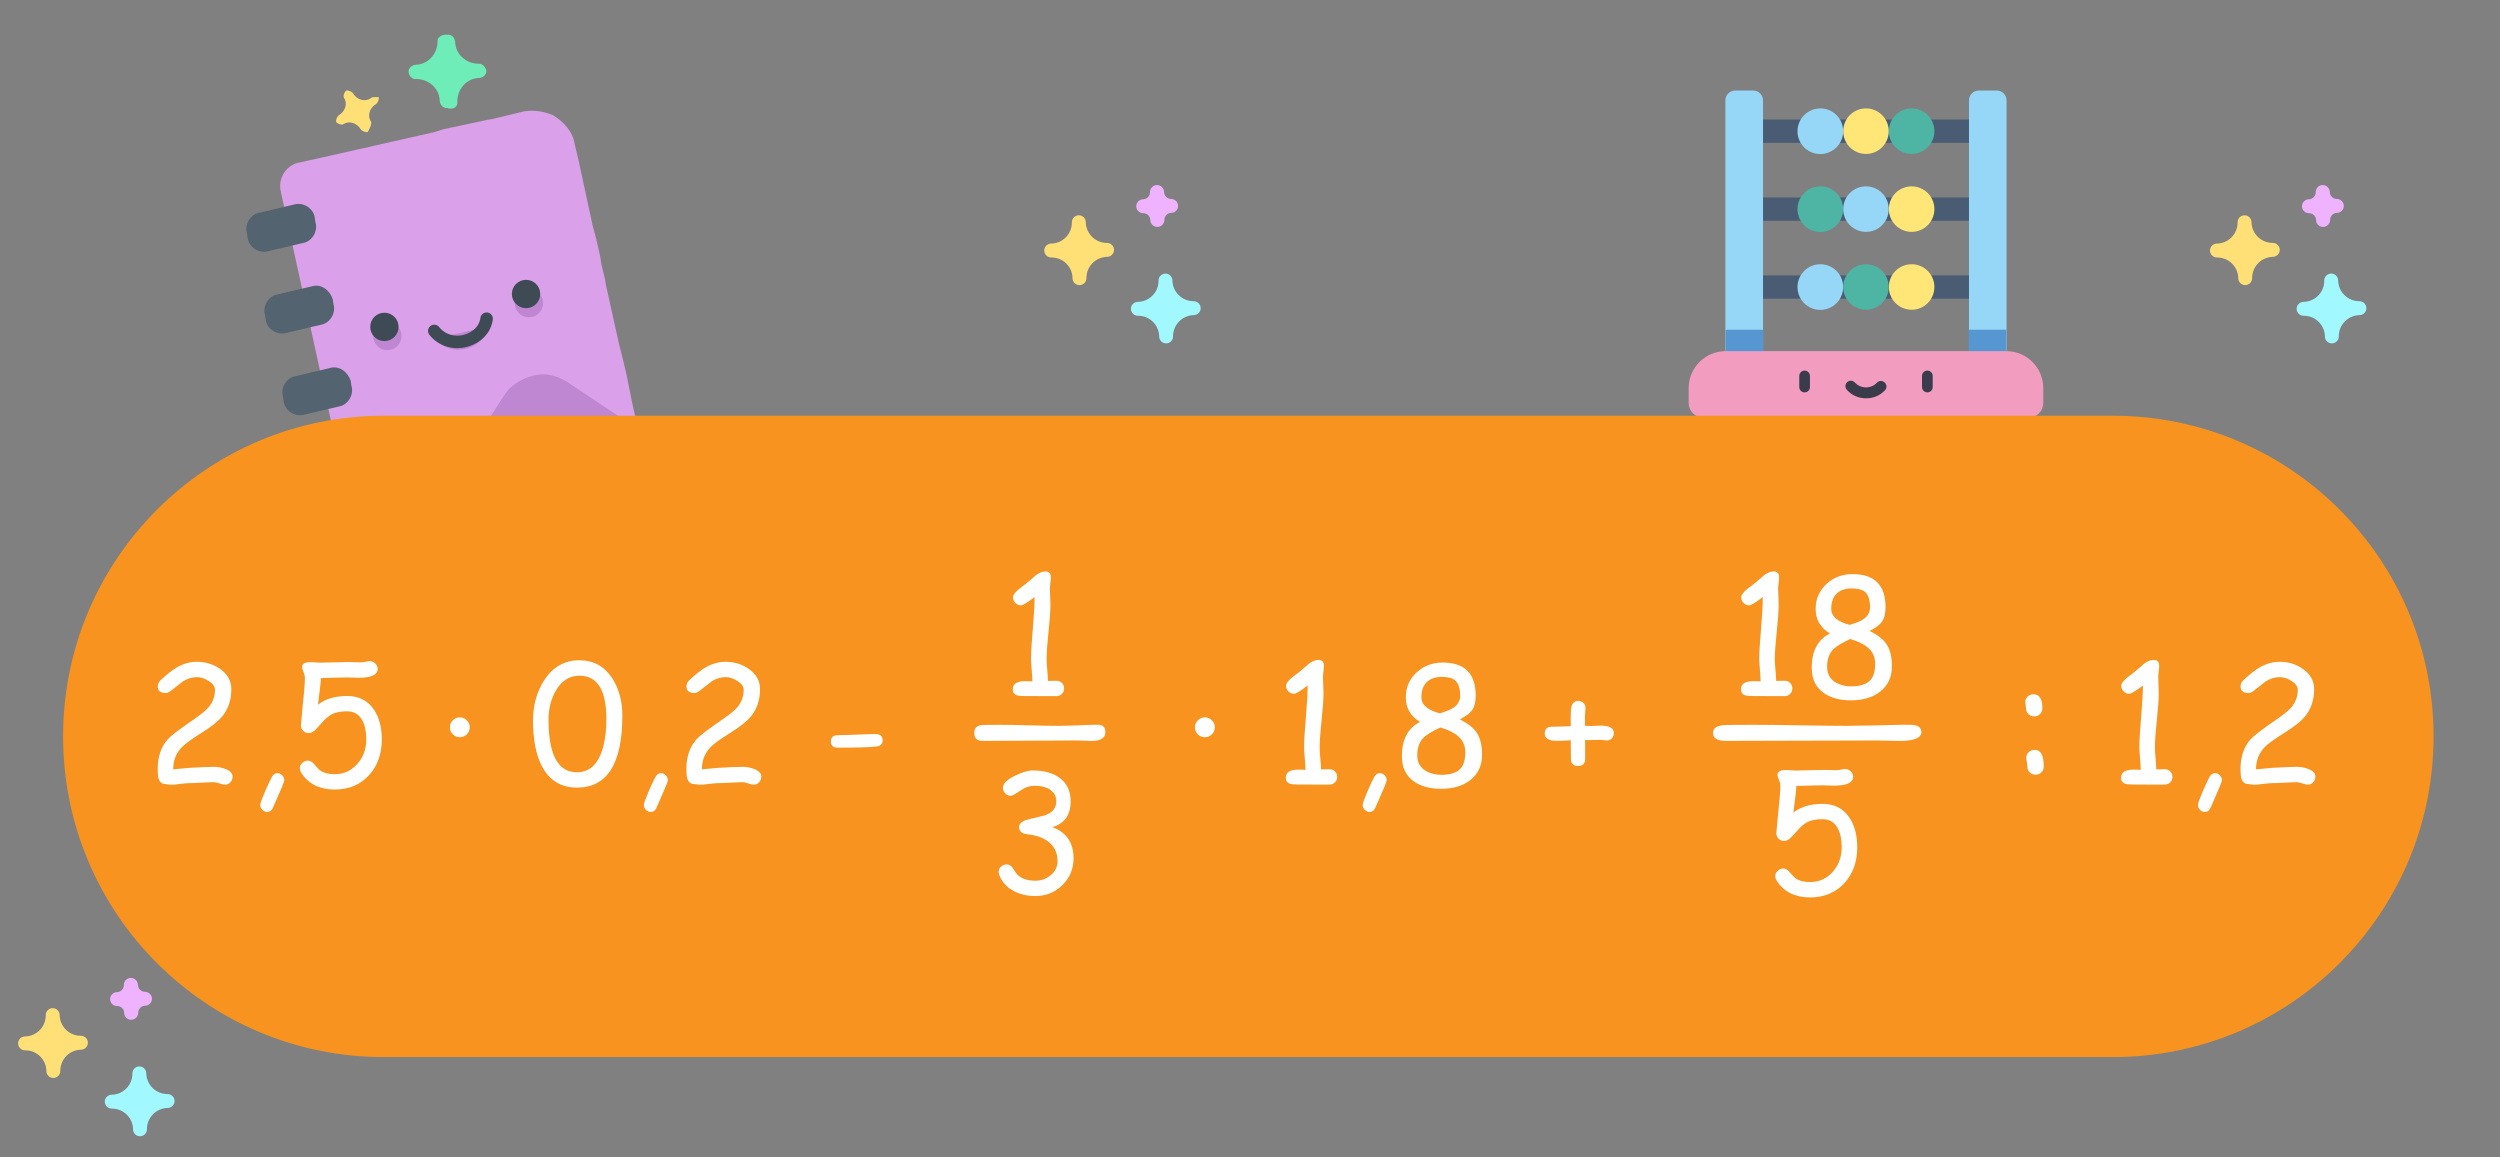 <?xml version="1.0" encoding="utf-8"?>
<!-- Generator: Adobe Illustrator 24.1.2, SVG Export Plug-In . SVG Version: 6.00 Build 0)  -->
<svg version="1.1" xmlns="http://www.w3.org/2000/svg" xmlns:xlink="http://www.w3.org/1999/xlink" x="0px" y="0px"
	 viewBox="0 0 200 92.598" style="enable-background:new 0 0 200 92.598;" xml:space="preserve">
<rect x="0" y="0" width="200" height="92.598" fill="#808080" stroke="none"/>
<style type="text/css">
	.st0{fill:#DBA0EA;}
	.st1{fill:#BF86D1;}
	.st2{fill:#546370;}
	.st3{fill:#FFE077;}
	.st4{fill:#86EAEF;}
	.st5{fill:#6EEDB9;}
	.st6{fill:#3F4B54;}
	.st7{fill:none;stroke:#3F4B54;stroke-linecap:round;stroke-miterlimit:10;}
	.st8{fill:#495C74;}
	.st9{fill:#96D6F7;}
	.st10{fill:#5797D1;}
	.st11{fill:#F29DBF;}
	.st12{fill:#3A3C4C;}
	.st13{fill:#4EB4A4;}
	.st14{fill:#FFE677;}
	.st15{fill:#EEB2FF;}
	.st16{fill:#A1F8FF;}
	.st17{fill:#A160FF;}
	.st18{fill:#662D91;}
	.st19{fill:#CBACFF;}
	.st20{fill:#FED05E;}
	.st21{fill:#FCC145;}
	.st22{fill:#F9B03A;}
	.st23{fill:#EF7E87;}
	.st24{fill:#E5DCDD;}
	.st25{fill:#D1C3BF;}
	.st26{fill:#EC6B6E;}
	.st27{fill:#E53951;}
	.st28{fill:#FFD92C;}
	.st29{fill:#FBBE02;}
	.st30{fill:#F18E1B;}
	.st31{fill:#5C7098;}
	.st32{fill:#404C80;}
	.st33{fill:#4F5761;}
	.st34{fill:#77C08E;}
	.st35{fill:#F0D276;}
	.st36{fill:#90AFDC;}
	.st37{fill:#6C95CE;}
	.st38{fill:#FDF3D0;}
	.st39{fill:#E26E7F;}
	.st40{fill:#F6EE89;}
	.st41{fill:#96D0C6;}
	.st42{fill:#EEA2AC;}
	.st43{fill:#95C11F;}
	.st44{fill:#A3195B;}
	.st45{opacity:0.34;fill:#2D2E83;}
	.st46{fill:#F9B233;}
	.st47{fill:#F39200;}
	.st48{fill:#577407;}
	.st49{fill:#E6332A;}
	.st50{fill:#FF7382;}
	.st51{fill:#FF9482;}
	.st52{fill:#FF9C92;}
	.st53{fill:#720691;}
	.st54{fill:#F1DEFF;}
	.st55{fill:#781095;}
	.st56{fill:#420E5E;}
	.st57{fill:#730791;}
	.st58{fill:#662483;}
	.st59{fill:#70028F;}
	.st60{fill:#FFFFFF;}
	.st61{fill:#5C1965;}
	.st62{fill:#811F8E;}
	.st63{fill:#FF8AB1;}
	.st64{fill:#740492;}
	.st65{fill:#C6ABDD;}
	.st66{fill:#451260;}
	.st67{fill:#008D36;}
	.st68{fill:#3AAA35;}
	.st69{fill:#FEEFED;}
	.st70{fill:url(#SVGID_1_);}
	.st71{fill:url(#SVGID_2_);}
	.st72{fill:#055C6C;}
	.st73{opacity:0.32;fill:#FA8A78;}
	.st74{opacity:0.59;fill:url(#SVGID_3_);}
	.st75{fill:#FA7965;}
	.st76{fill:#C09591;}
	.st77{fill:#D1B7B0;}
	.st78{fill:#FBA79A;}
	.st79{fill:#DECFCB;}
	.st80{fill:url(#SVGID_4_);}
	.st81{fill:url(#SVGID_5_);}
	.st82{opacity:0.59;fill:url(#SVGID_6_);}
	.st83{display:none;}
	.st84{display:inline;fill:#206E7D;}
	.st85{display:inline;fill:#6C9FA8;}
	.st86{display:inline;fill:#3F7078;}
	.st87{fill:#206E7D;}
	.st88{fill:#6C9FA8;}
	.st89{fill:#3F7078;}
	.st90{fill:#749EA6;}
	.st91{fill:#89B6BF;}
	.st92{display:inline;fill:#216F7E;}
	.st93{display:inline;fill:#2F7683;}
	.st94{fill:#A1C3C9;}
	.st95{fill:#2F7683;}
	.st96{fill:#A0C1C7;}
	.st97{fill:#8CB7BF;}
	.st98{fill:#FCABAB;}
	.st99{fill:#075E6D;}
	.st100{display:inline;fill:#075E6D;}
	.st101{display:inline;fill:#FFFFFF;}
	.st102{fill:#2C7382;}
	.st103{fill:#207888;}
	.st104{opacity:0.64;fill:#FEBDB3;}
	.st105{fill:#FAB5AC;}
	.st106{fill:#FBA398;}
	.st107{fill:#F8C3BC;}
	.st108{fill:#FF9C9C;}
	.st109{fill:#FDC6BC;}
	.st110{fill:#B89F98;}
	.st111{fill:#EFE5E4;}
	.st112{fill:#A87A75;}
	.st113{fill:url(#SVGID_7_);}
	.st114{fill:url(#SVGID_8_);}
	.st115{display:inline;fill:#82433F;}
	.st116{display:inline;fill:#42210B;}
	.st117{display:inline;fill:#8C6239;}
	.st118{display:inline;fill:#FFEEDC;}
	.st119{opacity:0.49;fill:#A87A75;}
	.st120{fill:#F78978;}
	.st121{fill:#82433F;}
	.st122{fill:#B5DFEB;}
	.st123{fill:#A9ABD6;}
	.st124{fill:#96CDE6;}
	.st125{fill:#8EB4E0;}
	.st126{fill:#F6F1F0;}
	.st127{fill:url(#SVGID_9_);}
	.st128{fill:url(#SVGID_10_);}
	.st129{fill:#F3E6E5;}
	.st130{fill:#815957;}
	.st131{opacity:0.56;fill:#FCC1B8;}
	.st132{fill:#2FD1DD;}
	.st133{fill:#FCC1B8;}
	.st134{fill:#FCB0A6;}
	.st135{opacity:0.33;fill:#FFFBFB;}
	.st136{fill:#E2CDCE;}
	.st137{fill:#FFAC9F;}
	.st138{fill:#DFAEFF;}
	.st139{opacity:0.47;fill:#DFAEFF;enable-background:new    ;}
	.st140{fill:#F283E5;}
	.st141{fill:#633CCE;}
	.st142{fill:#B3CDD2;}
	.st143{opacity:0.5;fill:#42707A;}
	.st144{fill:#5B7A82;}
	.st145{fill:#749EA7;}
	.st146{fill:#624645;}
	.st147{fill:#FBACAC;}
	.st148{fill:#CFE1E4;}
	.st149{opacity:0.5;fill:#87B8C0;}
	.st150{fill:#5B7A7F;}
	.st151{fill:#607F84;}
	.st152{fill:#607E83;}
	.st153{fill:#634342;}
	.st154{fill:#44696F;}
	.st155{fill:#F7F9F9;}
	.st156{fill:#05262F;}
	.st157{fill:#1C6679;}
	.st158{fill:#C6EEF8;}
	.st159{opacity:0.5;fill:#749EA7;}
	.st160{fill:#87B5BE;}
	.st161{fill:#A2C4CA;}
	.st162{fill:#709EA8;}
	.st163{opacity:0.35;fill:#709EA8;}
	.st164{fill:#226F7E;}
	.st165{fill:#E2D5D5;}
	.st166{opacity:0.27;fill:#C4ACAB;}
	.st167{fill:url(#SVGID_11_);}
	.st168{fill:url(#SVGID_12_);}
	.st169{fill:#FFC9C0;}
	.st170{fill:#FF9C8B;}
	.st171{fill:#FFB3A6;}
	.st172{opacity:0.46;fill:#FF9C8B;}
	.st173{fill:#4F86AC;}
	.st174{fill:#59A3D5;}
	.st175{fill:#FFF0EF;}
	.st176{fill:#FD6F71;}
	.st177{fill:#E34B4C;}
	.st178{fill:#3A484A;}
	.st179{fill:#8CC63F;}
	.st180{opacity:0.42;fill:#006837;}
	.st181{fill:#E8E5EB;}
	.st182{fill:#BFB9D4;}
	.st183{fill:#BB8170;}
	.st184{fill:#84533F;}
	.st185{fill:#F7931E;}
	.st186{fill:none;stroke:#FFFFFF;stroke-miterlimit:10;}
	.st187{fill:none;stroke:#FFFFFF;stroke-linejoin:round;stroke-miterlimit:10;}
	.st188{fill:none;stroke:#FFFFFF;stroke-linecap:round;stroke-linejoin:round;stroke-miterlimit:10;}
	.st189{fill:none;stroke:#FFFFFF;stroke-width:0.75;stroke-linejoin:round;stroke-miterlimit:10;}
</style>
<g id="Слой_3">
	<g>
		<g>
			<path class="st0" d="M48.346,38.025l-1.604,0.355l0,0l-0.374,0.053l-4.08,0.835l0,0l-2.958,0.675l-2.708,0.64l-6.307,1.279
				c-1.105,0.284-2.227-0.447-2.386-1.569l-5.456-24.926c-0.284-1.105,0.447-2.227,1.569-2.386l1.604-0.355l3.082-0.693l6.04-1.369
				l0.731-0.231L39.08,9.57l0.249-0.035l2.583-0.622l0,0l0.125-0.018c0.748-0.106,1.532,0.036,2.209,0.322
				c0.837,0.517,1.585,1.301,1.727,2.299l0.32,1.354l1.12,5.185l0.267,0.98l0.338,1.479l0.089,0.624l0.302,1.229l0.053,0.374l0,0
				l1.066,4.811l0.284,1.105l0.32,1.354l0.444,2.227l0.338,1.479c0.035,0.249,0.071,0.499,0.106,0.748
				c0.053,0.374-0.036,0.641-0.125,0.908l0,0C50.592,36.814,49.576,37.723,48.346,38.025z"/>
			<path class="st1" d="M45.375,30.559c-0.837-0.517-1.763-0.767-2.743-0.5c-0.98,0.267-1.8,0.765-2.317,1.602l-2.086,3.223
				c-1.159,1.692-0.572,4.026,1.102,5.06l0,0l9.015-1.919c1.229-0.302,2.245-1.21,2.584-2.404c-0.142-0.998-0.783-1.924-1.62-2.441
				L45.375,30.559z"/>
			<g>
				<path class="st2" d="M23.506,16.367l-2.708,0.64c-0.748,0.106-1.265,0.944-1.034,1.674l0.053,0.374
					c0.106,0.748,0.944,1.265,1.674,1.034l2.708-0.64c0.748-0.106,1.265-0.944,1.034-1.674l-0.053-0.374
					C25.074,16.653,24.237,16.136,23.506,16.367z"/>
				<path class="st2" d="M24.946,22.906l-2.708,0.64c-0.748,0.106-1.265,0.944-1.034,1.674l0.053,0.374
					c0.106,0.748,0.944,1.265,1.674,1.034l2.708-0.64c0.748-0.106,1.265-0.944,1.034-1.674L26.62,23.94
					C26.389,23.209,25.676,22.674,24.946,22.906z"/>
				<path class="st2" d="M26.385,29.444l-2.708,0.64c-0.748,0.106-1.265,0.944-1.034,1.674l0.053,0.374
					c0.106,0.748,0.944,1.265,1.674,1.034l2.708-0.64c0.748-0.106,1.265-0.944,1.034-1.674l-0.053-0.374
					C27.828,29.748,27.116,29.213,26.385,29.444z"/>
				<path class="st2" d="M27.825,35.983l-2.726,0.515c-0.748,0.106-1.265,0.944-1.034,1.674l0.053,0.374
					c0.106,0.748,0.944,1.265,1.674,1.034l2.708-0.64c0.748-0.106,1.265-0.944,1.034-1.674l-0.053-0.374
					C29.268,36.287,28.556,35.752,27.825,35.983z"/>
			</g>
		</g>
		<path class="st3" d="M37.866,47.532c-0.498-0.82-0.159-2.013,0.66-2.512c0.232-0.16,0.428-0.57,0.268-0.802
			c-0.16-0.232-0.57-0.428-0.802-0.268c-0.82,0.498-2.013,0.159-2.512-0.66c-0.16-0.232-0.57-0.428-0.802-0.268
			c-0.232,0.16-0.428,0.57-0.268,0.802c0.498,0.82,0.159,2.013-0.66,2.512c-0.232,0.16-0.428,0.57-0.268,0.802
			s0.57,0.428,0.802,0.268c0.82-0.498,2.013-0.159,2.512,0.66c0.16,0.232,0.57,0.428,0.802,0.268
			C37.831,48.174,38.027,47.764,37.866,47.532z"/>
		<path class="st4" d="M42.5,44.328c0.054-0.517,0.624-0.979,1.141-0.926c0.125-0.018,0.374-0.053,0.339-0.303
			c-0.018-0.125-0.053-0.374-0.303-0.339c-0.517-0.054-0.979-0.624-0.926-1.141c-0.018-0.125-0.053-0.374-0.303-0.339
			c-0.125,0.018-0.374,0.053-0.339,0.303c-0.054,0.517-0.624,0.979-1.141,0.926c-0.125,0.018-0.374,0.053-0.339,0.303
			c0.018,0.125,0.053,0.374,0.303,0.339c0.517,0.054,0.979,0.624,0.926,1.141c0.018,0.125,0.053,0.374,0.303,0.339
			C42.286,44.613,42.518,44.453,42.5,44.328z"/>
		<path class="st5" d="M36.587,8.143c-0.017-1.015,0.749-1.888,1.765-1.905c0.374-0.053,0.588-0.338,0.553-0.588
			c-0.035-0.249-0.338-0.588-0.588-0.553c-1.015,0.017-1.888-0.749-1.905-1.765c-0.053-0.374-0.338-0.588-0.588-0.553
			c-0.517-0.054-0.855,0.249-0.82,0.498c0.017,1.015-0.749,1.888-1.765,1.905c-0.374,0.053-0.588,0.338-0.553,0.588
			c0.053,0.374,0.338,0.588,0.588,0.553c1.015-0.017,1.888,0.749,1.905,1.765c0.053,0.374,0.338,0.588,0.588,0.553
			C36.301,8.82,36.64,8.517,36.587,8.143z"/>
		<path class="st3" d="M29.691,9.761c-0.32-0.463-0.16-1.122,0.428-1.461c0.107-0.142,0.214-0.285,0.178-0.534
			c-0.249,0.035-0.517-0.054-0.624,0.089c-0.463,0.32-1.122,0.16-1.461-0.428c-0.142-0.107-0.285-0.214-0.534-0.178
			c-0.107,0.142-0.214,0.285-0.178,0.534c0.32,0.463,0.16,1.122-0.428,1.461c-0.107,0.142-0.214,0.285-0.178,0.534
			c0.142,0.107,0.285,0.214,0.534,0.178c0.463-0.32,1.122-0.16,1.461,0.428c0.142,0.107,0.285,0.214,0.534,0.178
			C29.62,10.153,29.727,10.01,29.691,9.761z"/>
		<circle class="st1" cx="30.983" cy="26.881" r="1.134"/>
		<circle class="st1" cx="42.314" cy="24.251" r="1.134"/>
		<path class="st1" d="M34.831,27.097c0.623,0.802,1.674,1.034,2.529,0.785c0.855-0.249,1.533-0.854,1.658-1.763"/>
		<circle class="st6" cx="30.752" cy="26.151" r="1.134"/>
		<circle class="st6" cx="42.083" cy="23.52" r="1.134"/>
		<path class="st7" d="M34.742,26.474c0.623,0.802,1.674,1.034,2.529,0.785s1.533-0.854,1.658-1.763"/>
	</g>
	<g>
		<path class="st8" d="M139.557,9.562h19.424v1.865h-19.424V9.562z"/>
		<path class="st8" d="M139.557,15.797h19.424v1.865h-19.424V15.797z"/>
		<path class="st8" d="M139.557,22.032h19.424v1.865h-19.424V22.032z"/>
		<path class="st9" d="M140.275,7.241h-1.457c-0.434,0-0.787,0.352-0.787,0.787v0v22.726h3.011V8.028
			C141.04,7.602,140.701,7.254,140.275,7.241z"/>
		<path class="st9" d="M158.281,7.241h1.457c0.434,0,0.787,0.352,0.787,0.787v0v22.726h-3.006V8.028
			C157.519,7.603,157.856,7.254,158.281,7.241z"/>
		<path class="st10" d="M138.051,26.378h3.011v4.37h-3.011V26.378z"/>
		<path class="st10" d="M157.499,26.378h3.006v4.37h-3.006V26.378z"/>
		<path class="st11" d="M160.505,28.092h-22.454c-1.631,0-2.955,1.321-2.957,2.952v1.199c0,0.649,0.526,1.175,1.175,1.175h26.018
			c0.649,0,1.175-0.526,1.175-1.175v-1.199C163.46,29.413,162.137,28.092,160.505,28.092z"/>
		<path class="st12" d="M144.369,31.39c-0.233,0.003-0.425-0.184-0.427-0.418c0-0.003,0-0.007,0-0.01v-0.889
			c0-0.236,0.191-0.427,0.427-0.427c0.236,0,0.427,0.191,0.427,0.427l0,0v0.889c0.003,0.233-0.184,0.425-0.418,0.427
			C144.375,31.39,144.372,31.39,144.369,31.39z"/>
		<path class="st12" d="M154.188,31.39c-0.236,0-0.427-0.191-0.427-0.427v-0.889c0-0.236,0.191-0.427,0.427-0.427
			c0.236,0,0.427,0.191,0.427,0.427l0,0v0.889c0.003,0.233-0.184,0.425-0.418,0.427C154.194,31.39,154.191,31.39,154.188,31.39z"/>
		<path class="st12" d="M149.278,31.865c-0.587,0.005-1.147-0.244-1.534-0.685c-0.16-0.178-0.144-0.452,0.034-0.612
			c0.178-0.16,0.452-0.144,0.612,0.034l0,0c0.445,0.491,1.203,0.528,1.694,0.083c0.029-0.026,0.057-0.054,0.083-0.083
			c0.168-0.166,0.439-0.166,0.607,0c0.177,0.156,0.194,0.425,0.039,0.602C150.42,31.636,149.861,31.877,149.278,31.865z"/>
		<path class="st13" d="M154.751,10.494c0,1.006-0.815,1.821-1.821,1.821c-1.006,0-1.821-0.815-1.821-1.821s0.815-1.821,1.821-1.821
			C153.936,8.674,154.751,9.489,154.751,10.494z"/>
		<path class="st14" d="M151.099,10.494c0,1.006-0.815,1.821-1.821,1.821c-1.006,0-1.821-0.815-1.821-1.821s0.815-1.821,1.821-1.821
			C150.284,8.674,151.099,9.489,151.099,10.494L151.099,10.494z"/>
		<path class="st9" d="M147.452,10.494c0.003,1.008-0.813,1.828-1.821,1.831s-1.828-0.813-1.831-1.821s0.813-1.828,1.821-1.831
			c0.002,0,0.003,0,0.005,0c1.006-0.003,1.823,0.81,1.826,1.816C147.452,10.491,147.452,10.493,147.452,10.494z"/>
		<path class="st14" d="M154.751,16.729c0,1.006-0.815,1.821-1.821,1.821c-1.006,0-1.821-0.815-1.821-1.821
			c0-1.006,0.815-1.821,1.821-1.821C153.936,14.909,154.751,15.724,154.751,16.729L154.751,16.729z"/>
		<path class="st9" d="M151.099,16.729c0,1.006-0.815,1.821-1.821,1.821c-1.006,0-1.821-0.815-1.821-1.821
			c0-1.006,0.815-1.821,1.821-1.821C150.284,14.909,151.099,15.724,151.099,16.729L151.099,16.729z"/>
		<path class="st13" d="M147.452,16.729c0.003,1.008-0.813,1.828-1.821,1.831s-1.828-0.813-1.831-1.821s0.813-1.828,1.821-1.831
			c0.002,0,0.003,0,0.005,0c1.006-0.003,1.823,0.81,1.826,1.816C147.452,16.726,147.452,16.728,147.452,16.729z"/>
		<path class="st14" d="M154.751,22.965c-0.003,1.006-0.82,1.819-1.826,1.816c-1.006-0.003-1.819-0.82-1.816-1.826
			c0.003-1.004,0.817-1.816,1.821-1.816c1.006,0,1.821,0.815,1.821,1.821C154.751,22.961,154.751,22.963,154.751,22.965z"/>
		<path class="st13" d="M151.099,22.965c-0.003,1.006-0.82,1.819-1.826,1.816c-1.006-0.003-1.819-0.82-1.816-1.826
			c0.003-1.004,0.817-1.816,1.821-1.816c1.006,0,1.821,0.815,1.821,1.821C151.099,22.961,151.099,22.963,151.099,22.965z"/>
		<path class="st9" d="M147.452,22.965c0,1.008-0.817,1.826-1.826,1.826s-1.826-0.817-1.826-1.826c0-1.008,0.817-1.826,1.826-1.826
			c1.006-0.003,1.823,0.81,1.826,1.816C147.452,22.958,147.452,22.961,147.452,22.965z"/>
	</g>
	<g>
		<path class="st15" d="M92.025,17.605c-0.004-0.307-0.255-0.553-0.562-0.549l0,0c-0.307,0.005-0.56-0.241-0.564-0.548
			c-0.005-0.307,0.241-0.56,0.548-0.564c0.001,0,0.003,0,0.004,0c0.309-0.011,0.553-0.267,0.549-0.577
			c-0.004-0.307,0.242-0.559,0.549-0.562l0,0c0.31-0.004,0.566,0.241,0.577,0.549c0.004,0.31,0.254,0.56,0.562,0.564
			c0.307-0.002,0.557,0.245,0.561,0.551c0.002,0.306-0.242,0.556-0.548,0.561c-0.307,0.004-0.553,0.255-0.549,0.562l0,0
			c-0.004,0.309-0.254,0.559-0.564,0.562C92.28,18.157,92.029,17.912,92.025,17.605L92.025,17.605z"/>
		<path class="st3" d="M85.803,22.319c0.021-0.929-0.715-1.699-1.642-1.72c-0.02,0-0.04-0.001-0.06-0.001
			c-0.307,0.002-0.557-0.245-0.561-0.551c-0.002-0.306,0.242-0.556,0.548-0.561c0.929-0.011,1.673-0.773,1.662-1.701
			c-0.004-0.307,0.242-0.559,0.549-0.562c0.307-0.004,0.559,0.242,0.562,0.549l0,0c0.018,0.926,0.776,1.666,1.701,1.662
			c0.307-0.002,0.557,0.245,0.561,0.551c0.002,0.306-0.242,0.556-0.548,0.561c-0.926,0.018-1.666,0.776-1.662,1.701
			c0.004,0.307-0.242,0.559-0.549,0.562c-0.307,0.004-0.559-0.242-0.562-0.549L85.803,22.319z"/>
		<path class="st16" d="M92.735,26.982c0.021-0.929-0.715-1.699-1.642-1.72c-0.02,0-0.04-0.001-0.06-0.001
			c-0.307,0.002-0.557-0.245-0.561-0.551c-0.002-0.306,0.242-0.556,0.548-0.561c0.929-0.011,1.673-0.773,1.662-1.701
			c-0.004-0.307,0.242-0.559,0.549-0.562c0.307-0.004,0.559,0.242,0.562,0.549l0,0c0.018,0.926,0.776,1.666,1.701,1.662
			c0.307-0.002,0.557,0.245,0.561,0.551c0.002,0.306-0.242,0.556-0.548,0.561c-0.926,0.018-1.666,0.776-1.662,1.701
			c0.004,0.307-0.242,0.559-0.549,0.562c-0.307,0.004-0.559-0.242-0.562-0.549L92.735,26.982z"/>
	</g>
	<g>
		<path class="st15" d="M185.283,17.605c-0.004-0.307-0.255-0.553-0.562-0.549l0,0c-0.307,0.005-0.56-0.241-0.564-0.548
			c-0.005-0.307,0.241-0.56,0.548-0.564c0.001,0,0.003,0,0.004,0c0.309-0.011,0.553-0.267,0.549-0.577
			c-0.004-0.307,0.242-0.559,0.549-0.562l0,0c0.31-0.004,0.566,0.241,0.577,0.549c0.004,0.31,0.254,0.56,0.562,0.564
			c0.307-0.002,0.557,0.245,0.561,0.551c0.002,0.306-0.242,0.556-0.548,0.561c-0.307,0.004-0.553,0.255-0.549,0.562l0,0
			c-0.004,0.309-0.254,0.559-0.564,0.562C185.538,18.157,185.287,17.912,185.283,17.605L185.283,17.605z"/>
		<path class="st3" d="M179.061,22.319c0.021-0.929-0.715-1.699-1.642-1.72c-0.02,0-0.04-0.001-0.06-0.001
			c-0.307,0.002-0.557-0.245-0.561-0.551c-0.002-0.306,0.242-0.556,0.548-0.561c0.929-0.011,1.673-0.773,1.662-1.701
			c-0.004-0.307,0.242-0.559,0.549-0.562c0.307-0.004,0.559,0.242,0.562,0.549l0,0c0.018,0.926,0.776,1.666,1.701,1.662
			c0.307-0.002,0.557,0.245,0.561,0.551c0.002,0.306-0.242,0.556-0.548,0.561c-0.926,0.018-1.666,0.776-1.662,1.701
			c0.004,0.307-0.242,0.559-0.549,0.562c-0.307,0.004-0.559-0.242-0.562-0.549L179.061,22.319z"/>
		<path class="st16" d="M185.993,26.982c0.021-0.929-0.715-1.699-1.642-1.72c-0.02,0-0.04-0.001-0.06-0.001
			c-0.307,0.002-0.557-0.245-0.561-0.551c-0.002-0.306,0.242-0.556,0.548-0.561c0.929-0.011,1.673-0.773,1.662-1.701
			c-0.004-0.307,0.242-0.559,0.549-0.562s0.559,0.242,0.562,0.549l0,0c0.018,0.926,0.776,1.666,1.701,1.662
			c0.307-0.002,0.557,0.245,0.561,0.551c0.002,0.306-0.242,0.556-0.548,0.561c-0.926,0.018-1.666,0.776-1.662,1.701
			c0.004,0.307-0.242,0.559-0.549,0.562c-0.307,0.004-0.559-0.242-0.562-0.549L185.993,26.982z"/>
	</g>
	<g>
		<path class="st15" d="M9.934,81.033c-0.004-0.307-0.255-0.553-0.562-0.549l0,0c-0.307,0.005-0.56-0.241-0.564-0.548
			c-0.005-0.307,0.241-0.56,0.548-0.564c0.001,0,0.003,0,0.004,0c0.309-0.011,0.553-0.267,0.549-0.577
			c-0.004-0.307,0.242-0.559,0.549-0.562l0,0c0.31-0.004,0.566,0.241,0.577,0.549c0.004,0.31,0.254,0.56,0.562,0.564
			c0.307-0.002,0.557,0.245,0.561,0.551c0.002,0.306-0.242,0.556-0.548,0.561c-0.307,0.004-0.553,0.255-0.549,0.562l0,0
			c-0.004,0.309-0.254,0.559-0.564,0.562C10.189,81.586,9.937,81.34,9.934,81.033L9.934,81.033z"/>
		<path class="st3" d="M3.712,85.748c0.021-0.929-0.715-1.699-1.642-1.72c-0.02,0-0.04-0.001-0.06-0.001
			c-0.307,0.002-0.557-0.245-0.561-0.551c-0.002-0.306,0.242-0.556,0.548-0.561c0.929-0.011,1.673-0.773,1.662-1.701
			c-0.004-0.307,0.242-0.559,0.549-0.562c0.307-0.004,0.559,0.242,0.562,0.549l0,0c0.018,0.926,0.776,1.666,1.701,1.662
			c0.307-0.002,0.557,0.245,0.561,0.551c0.002,0.306-0.242,0.556-0.548,0.561c-0.926,0.018-1.666,0.776-1.662,1.701
			c0.004,0.307-0.242,0.559-0.549,0.562s-0.559-0.242-0.562-0.549L3.712,85.748z"/>
		<path class="st16" d="M10.644,90.41c0.021-0.929-0.715-1.699-1.642-1.72c-0.02,0-0.04-0.001-0.06-0.001
			c-0.307,0.002-0.557-0.245-0.561-0.551c-0.002-0.306,0.242-0.556,0.548-0.561c0.929-0.011,1.673-0.773,1.662-1.701
			c-0.004-0.307,0.242-0.559,0.549-0.562c0.307-0.004,0.559,0.242,0.562,0.549l0,0c0.018,0.926,0.776,1.666,1.701,1.662
			c0.307-0.002,0.557,0.245,0.561,0.551c0.002,0.306-0.242,0.556-0.548,0.561c-0.926,0.018-1.666,0.776-1.662,1.701
			c0.004,0.307-0.242,0.559-0.549,0.562c-0.307,0.004-0.559-0.242-0.562-0.549L10.644,90.41z"/>
	</g>
</g>
<g id="Слой_2">
	<path class="st185" d="M169.032,84.567H30.701c-14.168,0-25.654-11.485-25.654-25.654v0c0-14.168,11.485-25.654,25.654-25.654
		h138.331c14.168,0,25.654,11.485,25.654,25.654v0C194.685,73.081,183.2,84.567,169.032,84.567z"/>
</g>
<g id="Слой_1">
	<g>
		<path class="st60" d="M18.009,62.773c-0.106,0-0.257-0.033-0.451-0.099c-0.194-0.066-0.342-0.099-0.444-0.099
			c-0.217,0-0.543,0.013-0.978,0.039s-0.763,0.038-0.984,0.038c-0.166,0-0.412,0.021-0.738,0.064
			c-0.326,0.043-0.572,0.064-0.738,0.064c-0.047,0-0.115-0.008-0.204-0.025c-0.09-0.017-0.158-0.025-0.205-0.025
			c-0.294,0-0.486-0.143-0.575-0.428c-0.051-0.149-0.077-0.405-0.077-0.767c0-0.993,0.271-1.792,0.812-2.397
			c0.247-0.277,0.914-0.788,2-1.534c0.609-0.417,1.016-0.744,1.221-0.978c0.366-0.409,0.55-0.888,0.55-1.438
			c0-0.272-0.177-0.515-0.531-0.729c-0.311-0.192-0.616-0.288-0.914-0.288c-0.392,0-0.765,0.113-1.118,0.339l-0.914,0.716
			c-0.183,0.145-0.33,0.217-0.441,0.217c-0.439,0-0.658-0.175-0.658-0.524c0-0.2,0.081-0.373,0.243-0.518
			c0.499-0.468,0.931-0.807,1.297-1.016c0.516-0.294,1.046-0.441,1.591-0.441c0.69,0,1.306,0.188,1.847,0.563
			c0.605,0.422,0.908,0.963,0.908,1.624c0,0.435-0.062,0.835-0.186,1.201c-0.124,0.367-0.311,0.701-0.563,1.003
			c-0.319,0.384-0.86,0.812-1.623,1.285c-0.801,0.503-1.327,0.884-1.579,1.144c-0.473,0.49-0.706,1.084-0.697,1.783l1.316-0.122
			c0.903-0.051,1.549-0.077,1.937-0.077c0.324,0,0.631,0.056,0.92,0.167c0.384,0.149,0.575,0.355,0.575,0.62
			c0,0.167-0.058,0.314-0.172,0.444C18.322,62.708,18.18,62.773,18.009,62.773z"/>
		<path class="st60" d="M21.377,64.959c-0.149,0-0.279-0.058-0.39-0.173c-0.111-0.115-0.166-0.247-0.166-0.396
			c0-0.124,0.132-0.49,0.396-1.1c0.23-0.528,0.407-0.905,0.531-1.131c0.11-0.205,0.257-0.307,0.441-0.307
			c0.153,0,0.284,0.059,0.393,0.176c0.108,0.117,0.163,0.25,0.163,0.399c0,0.103-0.303,0.831-0.908,2.186
			C21.739,64.843,21.586,64.959,21.377,64.959z"/>
		<path class="st60" d="M26.771,63.163c-1.21,0-2.101-0.448-2.671-1.342c-0.077-0.124-0.115-0.243-0.115-0.358
			c0-0.166,0.066-0.31,0.198-0.432c0.132-0.121,0.281-0.182,0.447-0.182c0.175,0,0.341,0.094,0.499,0.281
			c0.226,0.273,0.396,0.447,0.511,0.524c0.277,0.188,0.654,0.281,1.131,0.281c0.737,0,1.349-0.281,1.834-0.843
			c0.464-0.537,0.696-1.183,0.696-1.937c0-0.622-0.102-1.127-0.307-1.515c-0.264-0.49-0.671-0.735-1.221-0.735
			c-0.456,0-0.829,0.062-1.118,0.186c-0.23,0.098-0.462,0.266-0.697,0.505l-0.697,0.761c-0.188,0.191-0.379,0.288-0.575,0.288
			c-0.17,0-0.315-0.061-0.435-0.182c-0.119-0.122-0.179-0.268-0.179-0.438c0-0.085,0.034-0.464,0.103-1.138
			c0.145-1.342,0.217-2.224,0.217-2.646c0-0.149-0.038-0.312-0.112-0.489c-0.075-0.177-0.112-0.308-0.112-0.393
			c0-0.26,0.224-0.39,0.671-0.39c0.085,0,0.214,0.008,0.387,0.022c0.172,0.015,0.301,0.022,0.387,0.022
			c0.247,0,0.618-0.008,1.112-0.025c0.495-0.017,0.865-0.026,1.112-0.026c0.115,0,0.29,0.004,0.524,0.013
			c0.234,0.009,0.409,0.013,0.524,0.013c0.081,0,0.198-0.016,0.352-0.048c0.153-0.032,0.268-0.048,0.345-0.048
			c0.167,0,0.313,0.062,0.441,0.186c0.127,0.124,0.191,0.266,0.191,0.428c0,0.477-0.505,0.716-1.515,0.716
			c-0.132,0-0.298-0.004-0.499-0.013c-0.2-0.009-0.322-0.013-0.364-0.013l-1.08,0.02l-1.08,0.032c0,0.192-0.079,0.901-0.236,2.128
			c0.583-0.464,1.361-0.697,2.333-0.697c0.938,0,1.653,0.367,2.147,1.1c0.417,0.622,0.626,1.415,0.626,2.377
			c0,1.15-0.337,2.098-1.01,2.844C28.84,62.775,27.917,63.163,26.771,63.163z"/>
		<path class="st60" d="M36.787,58.976c-0.222,0-0.409-0.077-0.563-0.23s-0.23-0.341-0.23-0.563c0-0.217,0.077-0.404,0.23-0.559
			c0.153-0.156,0.341-0.233,0.563-0.233c0.217,0,0.403,0.078,0.559,0.233c0.156,0.155,0.233,0.342,0.233,0.559
			c0,0.222-0.078,0.409-0.233,0.563S37.004,58.976,36.787,58.976z"/>
		<path class="st60" d="M46.156,63.009c-1.295,0-2.241-0.592-2.837-1.776c-0.452-0.912-0.678-2.099-0.678-3.56
			c0-1.236,0.294-2.313,0.882-3.234c0.694-1.078,1.638-1.617,2.831-1.617c1.121,0,1.994,0.478,2.621,1.432
			c0.541,0.827,0.812,1.834,0.812,3.023c0,1.909-0.303,3.342-0.908,4.298S47.366,63.009,46.156,63.009z M46.348,54.055
			c-0.792,0-1.421,0.402-1.885,1.208c-0.388,0.673-0.582,1.442-0.582,2.308c0,1.402,0.189,2.454,0.569,3.157
			c0.379,0.703,0.948,1.054,1.706,1.054c0.903,0,1.551-0.515,1.943-1.546c0.272-0.716,0.409-1.624,0.409-2.723
			c0-1.155-0.18-2.02-0.54-2.595C47.608,54.343,47.068,54.055,46.348,54.055z"/>
		<path class="st60" d="M52.062,64.959c-0.149,0-0.279-0.058-0.39-0.173c-0.111-0.115-0.166-0.247-0.166-0.396
			c0-0.124,0.132-0.49,0.396-1.1c0.23-0.528,0.407-0.905,0.531-1.131c0.11-0.205,0.257-0.307,0.441-0.307
			c0.153,0,0.284,0.059,0.393,0.176c0.108,0.117,0.163,0.25,0.163,0.399c0,0.103-0.303,0.831-0.908,2.186
			C52.424,64.843,52.271,64.959,52.062,64.959z"/>
		<path class="st60" d="M60.306,62.773c-0.106,0-0.257-0.033-0.451-0.099c-0.194-0.066-0.342-0.099-0.444-0.099
			c-0.217,0-0.543,0.013-0.978,0.039s-0.763,0.038-0.984,0.038c-0.166,0-0.412,0.021-0.738,0.064
			c-0.326,0.043-0.572,0.064-0.738,0.064c-0.047,0-0.115-0.008-0.204-0.025c-0.09-0.017-0.158-0.025-0.205-0.025
			c-0.294,0-0.486-0.143-0.575-0.428c-0.051-0.149-0.077-0.405-0.077-0.767c0-0.993,0.271-1.792,0.812-2.397
			c0.247-0.277,0.914-0.788,2-1.534c0.609-0.417,1.016-0.744,1.221-0.978c0.366-0.409,0.55-0.888,0.55-1.438
			c0-0.272-0.177-0.515-0.531-0.729c-0.311-0.192-0.616-0.288-0.914-0.288c-0.392,0-0.765,0.113-1.118,0.339l-0.914,0.716
			c-0.183,0.145-0.33,0.217-0.441,0.217c-0.439,0-0.658-0.175-0.658-0.524c0-0.2,0.081-0.373,0.243-0.518
			c0.499-0.468,0.931-0.807,1.297-1.016c0.516-0.294,1.046-0.441,1.591-0.441c0.69,0,1.306,0.188,1.847,0.563
			c0.605,0.422,0.908,0.963,0.908,1.624c0,0.435-0.062,0.835-0.186,1.201c-0.124,0.367-0.311,0.701-0.563,1.003
			c-0.319,0.384-0.86,0.812-1.623,1.285c-0.801,0.503-1.327,0.884-1.579,1.144c-0.473,0.49-0.706,1.084-0.697,1.783l1.316-0.122
			c0.903-0.051,1.549-0.077,1.937-0.077c0.324,0,0.631,0.056,0.92,0.167c0.384,0.149,0.575,0.355,0.575,0.62
			c0,0.167-0.058,0.314-0.172,0.444C60.619,62.708,60.477,62.773,60.306,62.773z"/>
		<path class="st60" d="M70.104,59.724c-0.58,0.06-1.611,0.089-3.094,0.089c-0.358,0-0.537-0.166-0.537-0.499
			s0.179-0.499,0.537-0.499c0.337,0,0.842-0.015,1.515-0.045c0.673-0.03,1.178-0.044,1.515-0.044c0.379,0,0.569,0.166,0.569,0.499
			C70.609,59.52,70.44,59.686,70.104,59.724z"/>
		<path class="st60" d="M96.391,58.976c-0.222,0-0.409-0.077-0.563-0.23s-0.23-0.341-0.23-0.563c0-0.217,0.077-0.404,0.23-0.559
			c0.153-0.156,0.341-0.233,0.563-0.233c0.217,0,0.403,0.078,0.559,0.233c0.156,0.155,0.233,0.342,0.233,0.559
			c0,0.222-0.078,0.409-0.233,0.563S96.608,58.976,96.391,58.976z"/>
		<path class="st60" d="M106.355,62.766h-1.272l-1.266-0.006c-0.298,0-0.507-0.019-0.626-0.058
			c-0.217-0.077-0.326-0.238-0.326-0.486c0-0.43,0.334-0.646,1.003-0.646l0.307,0.006l0.262,0.013c0-0.205-0.018-0.507-0.054-0.908
			s-0.054-0.701-0.054-0.901c0-0.541,0.049-1.363,0.147-2.467c0.093-1.086,0.138-1.911,0.134-2.474
			c-0.571,0.443-0.935,0.665-1.093,0.665c-0.17,0-0.318-0.064-0.444-0.192c-0.125-0.128-0.188-0.275-0.188-0.441
			c0-0.2,0.183-0.443,0.55-0.729c0.23-0.162,0.556-0.422,0.978-0.78c0.375-0.379,0.732-0.569,1.074-0.569
			c0.285,0,0.428,0.164,0.428,0.492c0,0.098-0.013,0.244-0.039,0.438c-0.025,0.194-0.038,0.34-0.038,0.438
			c0,0.141,0.007,0.354,0.022,0.639c0.015,0.286,0.022,0.499,0.022,0.639c0,0.486-0.051,1.21-0.153,2.173s-0.153,1.685-0.153,2.167
			c0,0.248,0.017,0.548,0.051,0.901c0.034,0.354,0.053,0.644,0.057,0.869l0.671-0.013c0.179,0,0.327,0.059,0.444,0.176
			s0.176,0.263,0.176,0.438c0,0.179-0.059,0.326-0.176,0.441C106.682,62.709,106.534,62.766,106.355,62.766z"/>
		<path class="st60" d="M109.569,64.959c-0.149,0-0.279-0.058-0.39-0.173c-0.111-0.115-0.166-0.247-0.166-0.396
			c0-0.124,0.132-0.49,0.396-1.1c0.23-0.528,0.407-0.905,0.531-1.131c0.11-0.205,0.257-0.307,0.441-0.307
			c0.153,0,0.284,0.059,0.393,0.176c0.108,0.117,0.163,0.25,0.163,0.399c0,0.103-0.303,0.831-0.908,2.186
			C109.932,64.843,109.778,64.959,109.569,64.959z"/>
		<path class="st60" d="M115.296,63.105c-0.899,0-1.625-0.196-2.18-0.588c-0.63-0.443-0.952-1.093-0.965-1.95
			c-0.017-1.376,0.466-2.313,1.451-2.812c-0.758-0.46-1.138-1.114-1.138-1.962c0-0.805,0.292-1.474,0.875-2.007
			c0.559-0.511,1.236-0.771,2.033-0.78c1.79-0.017,2.684,0.867,2.684,2.652c0,0.511-0.102,0.905-0.307,1.182
			c-0.166,0.23-0.488,0.467-0.965,0.709c0.635,0.32,1.08,0.665,1.335,1.036c0.298,0.435,0.447,1.033,0.447,1.796
			c0,0.869-0.322,1.551-0.965,2.045C117.006,62.879,116.237,63.105,115.296,63.105z M115.238,58.196
			c-0.677,0.315-1.129,0.588-1.355,0.818c-0.354,0.354-0.52,0.852-0.499,1.496c0.017,0.533,0.262,0.931,0.735,1.195
			c0.345,0.188,0.737,0.281,1.176,0.281c0.75,0,1.274-0.177,1.572-0.53c0.238-0.281,0.358-0.708,0.358-1.278
			c0-0.558-0.217-1.008-0.652-1.349C116.284,58.595,115.839,58.384,115.238,58.196z M115.354,54.151c-0.55,0-0.97,0.156-1.259,0.466
			c-0.26,0.29-0.388,0.682-0.383,1.176c0.004,0.597,0.494,1.021,1.47,1.272c0.511-0.149,0.878-0.298,1.099-0.448
			c0.354-0.238,0.531-0.558,0.531-0.958c0-0.58-0.13-0.986-0.39-1.221C116.199,54.247,115.843,54.151,115.354,54.151z"/>
		<path class="st60" d="M129.107,58.65c0,0.158-0.052,0.295-0.156,0.412c-0.104,0.117-0.236,0.176-0.393,0.176
			c-0.051,0-0.128-0.009-0.23-0.025c-0.103-0.017-0.181-0.026-0.237-0.026l-0.639,0.013c-0.26,0.009-0.473,0.009-0.639,0v1.502
			c0,0.384-0.189,0.575-0.569,0.575c-0.188,0-0.329-0.048-0.425-0.144c-0.096-0.096-0.144-0.24-0.144-0.432l-0.007-0.735
			l-0.006-0.741c-0.516,0.03-0.88,0.044-1.093,0.044c-0.661,0-0.991-0.196-0.991-0.588c0-0.277,0.117-0.449,0.352-0.518
			c0.081-0.021,0.294-0.032,0.639-0.032c0.213,0,0.577-0.015,1.093-0.044l-0.006-0.748c0-0.388,0.02-0.656,0.058-0.805
			c0.042-0.153,0.109-0.269,0.198-0.345s0.205-0.115,0.345-0.115c0.162,0,0.299,0.052,0.412,0.156
			c0.113,0.104,0.169,0.238,0.169,0.399c0,0.073-0.008,0.188-0.022,0.345c-0.015,0.158-0.022,0.277-0.022,0.358l0.006,0.729
			l0.479,0.02c0.085,0,0.215-0.005,0.39-0.016s0.305-0.016,0.39-0.016C128.758,58.049,129.107,58.25,129.107,58.65z"/>
		<path class="st60" d="M163.39,56.65c0,0.191-0.061,0.349-0.182,0.473c-0.121,0.124-0.278,0.186-0.47,0.186
			c-0.191,0-0.349-0.062-0.473-0.186c-0.124-0.124-0.186-0.281-0.186-0.473c0-0.051-0.01-0.129-0.029-0.233s-0.029-0.184-0.029-0.24
			c0-0.183,0.064-0.334,0.192-0.454s0.286-0.179,0.473-0.179C163.155,55.544,163.39,55.913,163.39,56.65z M163.499,61.316
			c0,0.192-0.062,0.349-0.186,0.473c-0.124,0.124-0.281,0.186-0.473,0.186c-0.192,0-0.348-0.062-0.467-0.186
			c-0.124-0.124-0.185-0.281-0.185-0.473c0-0.081-0.014-0.199-0.042-0.355c-0.028-0.155-0.042-0.271-0.042-0.348
			c0-0.179,0.067-0.328,0.202-0.447s0.293-0.179,0.476-0.179C163.26,59.986,163.499,60.429,163.499,61.316z"/>
		<path class="st60" d="M173.175,62.766h-1.272l-1.266-0.006c-0.298,0-0.507-0.019-0.626-0.058
			c-0.217-0.077-0.326-0.238-0.326-0.486c0-0.43,0.334-0.646,1.003-0.646l0.307,0.006l0.262,0.013c0-0.205-0.018-0.507-0.054-0.908
			s-0.054-0.701-0.054-0.901c0-0.541,0.049-1.363,0.147-2.467c0.093-1.086,0.138-1.911,0.134-2.474
			c-0.571,0.443-0.935,0.665-1.093,0.665c-0.17,0-0.318-0.064-0.444-0.192c-0.125-0.128-0.188-0.275-0.188-0.441
			c0-0.2,0.183-0.443,0.55-0.729c0.23-0.162,0.556-0.422,0.978-0.78c0.375-0.379,0.732-0.569,1.074-0.569
			c0.285,0,0.428,0.164,0.428,0.492c0,0.098-0.013,0.244-0.039,0.438c-0.025,0.194-0.038,0.34-0.038,0.438
			c0,0.141,0.007,0.354,0.022,0.639c0.015,0.286,0.022,0.499,0.022,0.639c0,0.486-0.051,1.21-0.153,2.173s-0.153,1.685-0.153,2.167
			c0,0.248,0.017,0.548,0.051,0.901c0.034,0.354,0.053,0.644,0.057,0.869l0.671-0.013c0.179,0,0.327,0.059,0.444,0.176
			s0.176,0.263,0.176,0.438c0,0.179-0.059,0.326-0.176,0.441C173.501,62.709,173.354,62.766,173.175,62.766z"/>
		<path class="st60" d="M176.389,64.959c-0.149,0-0.279-0.058-0.39-0.173c-0.111-0.115-0.166-0.247-0.166-0.396
			c0-0.124,0.132-0.49,0.396-1.1c0.23-0.528,0.407-0.905,0.531-1.131c0.11-0.205,0.257-0.307,0.441-0.307
			c0.153,0,0.284,0.059,0.393,0.176c0.108,0.117,0.163,0.25,0.163,0.399c0,0.103-0.303,0.831-0.908,2.186
			C176.751,64.843,176.598,64.959,176.389,64.959z"/>
		<path class="st60" d="M184.634,62.773c-0.106,0-0.257-0.033-0.451-0.099c-0.194-0.066-0.342-0.099-0.444-0.099
			c-0.217,0-0.543,0.013-0.978,0.039s-0.763,0.038-0.984,0.038c-0.166,0-0.412,0.021-0.738,0.064
			c-0.326,0.043-0.572,0.064-0.738,0.064c-0.047,0-0.115-0.008-0.204-0.025c-0.09-0.017-0.158-0.025-0.205-0.025
			c-0.294,0-0.486-0.143-0.575-0.428c-0.051-0.149-0.077-0.405-0.077-0.767c0-0.993,0.271-1.792,0.812-2.397
			c0.247-0.277,0.914-0.788,2-1.534c0.609-0.417,1.016-0.744,1.221-0.978c0.366-0.409,0.55-0.888,0.55-1.438
			c0-0.272-0.177-0.515-0.531-0.729c-0.311-0.192-0.616-0.288-0.914-0.288c-0.392,0-0.765,0.113-1.118,0.339l-0.914,0.716
			c-0.183,0.145-0.33,0.217-0.441,0.217c-0.439,0-0.658-0.175-0.658-0.524c0-0.2,0.081-0.373,0.243-0.518
			c0.499-0.468,0.931-0.807,1.297-1.016c0.516-0.294,1.046-0.441,1.591-0.441c0.69,0,1.306,0.188,1.847,0.563
			c0.605,0.422,0.908,0.963,0.908,1.624c0,0.435-0.062,0.835-0.186,1.201c-0.124,0.367-0.311,0.701-0.563,1.003
			c-0.319,0.384-0.86,0.812-1.623,1.285c-0.801,0.503-1.327,0.884-1.579,1.144c-0.473,0.49-0.706,1.084-0.697,1.783l1.316-0.122
			c0.903-0.051,1.549-0.077,1.937-0.077c0.324,0,0.631,0.056,0.92,0.167c0.384,0.149,0.575,0.355,0.575,0.62
			c0,0.167-0.058,0.314-0.172,0.444C184.947,62.708,184.805,62.773,184.634,62.773z"/>
	</g>
	<g>
		<path class="st60" d="M84.509,55.689h-1.272l-1.266-0.006c-0.298,0-0.507-0.019-0.626-0.058c-0.217-0.077-0.326-0.238-0.326-0.486
			c0-0.43,0.334-0.646,1.003-0.646L82.33,54.5l0.262,0.013c0-0.205-0.018-0.507-0.054-0.908s-0.054-0.701-0.054-0.901
			c0-0.541,0.049-1.363,0.147-2.467c0.093-1.086,0.138-1.911,0.134-2.474c-0.571,0.443-0.935,0.665-1.093,0.665
			c-0.17,0-0.318-0.064-0.444-0.192c-0.125-0.128-0.188-0.275-0.188-0.441c0-0.2,0.183-0.443,0.55-0.729
			c0.23-0.162,0.556-0.422,0.978-0.78c0.375-0.379,0.732-0.569,1.074-0.569c0.285,0,0.428,0.164,0.428,0.492
			c0,0.098-0.013,0.244-0.039,0.438c-0.025,0.194-0.038,0.34-0.038,0.438c0,0.141,0.007,0.354,0.022,0.639
			c0.015,0.286,0.022,0.499,0.022,0.639c0,0.486-0.051,1.21-0.153,2.173s-0.153,1.685-0.153,2.167c0,0.248,0.017,0.548,0.051,0.901
			c0.034,0.354,0.053,0.644,0.057,0.869l0.671-0.013c0.179,0,0.327,0.059,0.444,0.176s0.176,0.263,0.176,0.438
			c0,0.179-0.059,0.326-0.176,0.441C84.836,55.631,84.688,55.689,84.509,55.689z"/>
		<path class="st60" d="M82.828,71.684c-0.644,0-1.221-0.134-1.732-0.403c-0.575-0.311-0.963-0.748-1.163-1.31
			c-0.026-0.077-0.039-0.151-0.039-0.224c0-0.17,0.065-0.312,0.195-0.425s0.28-0.169,0.451-0.169s0.317,0.079,0.441,0.236
			l0.294,0.441c0.153,0.209,0.36,0.366,0.62,0.47c0.26,0.104,0.571,0.157,0.933,0.157c0.464,0,0.871-0.145,1.221-0.435
			c0.371-0.307,0.556-0.682,0.556-1.125c0-0.643-0.237-1.157-0.709-1.54c-0.417-0.333-0.972-0.535-1.662-0.607
			c-0.473-0.047-0.709-0.238-0.709-0.575c0-0.251,0.185-0.443,0.556-0.575l1.527-0.377c0.294-0.106,0.516-0.25,0.665-0.432
			c0.149-0.181,0.226-0.401,0.23-0.661c0.009-0.375-0.136-0.678-0.435-0.908c-0.311-0.239-0.748-0.358-1.31-0.358
			c-0.29,0-0.571,0.07-0.844,0.211l-0.722,0.454c-0.141,0.09-0.253,0.134-0.339,0.134c-0.17,0-0.316-0.065-0.438-0.195
			c-0.122-0.13-0.182-0.278-0.182-0.444c0-0.336,0.326-0.66,0.978-0.971c0.567-0.277,1.033-0.416,1.4-0.416
			c0.916,0,1.643,0.202,2.179,0.607c0.575,0.435,0.863,1.055,0.863,1.86c0,1.001-0.405,1.662-1.214,1.981
			c-0.072,0.03-0.155,0.06-0.249,0.089c0.566,0.209,0.991,0.521,1.272,0.937s0.422,0.934,0.422,1.556
			c0,0.839-0.296,1.552-0.889,2.138C84.402,71.391,83.68,71.684,82.828,71.684z"/>
	</g>
	<g>
		<path class="st60" d="M80.012,57.985c0.52,0,1.301,0.014,2.342,0.042c1.042,0.028,1.823,0.042,2.342,0.042l1.496-0.039l1.31-0.051
			l0.364,0.006c0.375,0,0.563,0.194,0.563,0.582c0,0.473-0.371,0.709-1.112,0.709c-0.115,0-0.304-0.006-0.566-0.019
			c-0.262-0.013-0.45-0.019-0.565-0.019c-0.844,0-2.109,0.005-3.796,0.016c-1.687,0.01-2.953,0.016-3.796,0.016
			c-0.435,0-0.652-0.211-0.652-0.633c0-0.396,0.205-0.607,0.614-0.632C78.729,57.992,79.215,57.985,80.012,57.985z"/>
	</g>
	<g>
		<path class="st60" d="M142.767,55.689h-1.272l-1.266-0.006c-0.298,0-0.507-0.019-0.626-0.058
			c-0.217-0.077-0.326-0.238-0.326-0.486c0-0.43,0.334-0.646,1.003-0.646l0.307,0.006l0.262,0.013c0-0.205-0.018-0.507-0.054-0.908
			s-0.054-0.701-0.054-0.901c0-0.541,0.049-1.363,0.147-2.467c0.093-1.086,0.138-1.911,0.134-2.474
			c-0.571,0.443-0.935,0.665-1.093,0.665c-0.17,0-0.318-0.064-0.444-0.192c-0.125-0.128-0.188-0.275-0.188-0.441
			c0-0.2,0.183-0.443,0.55-0.729c0.23-0.162,0.556-0.422,0.978-0.78c0.375-0.379,0.732-0.569,1.074-0.569
			c0.285,0,0.428,0.164,0.428,0.492c0,0.098-0.013,0.244-0.039,0.438c-0.025,0.194-0.038,0.34-0.038,0.438
			c0,0.141,0.007,0.354,0.022,0.639c0.015,0.286,0.022,0.499,0.022,0.639c0,0.486-0.051,1.21-0.153,2.173s-0.153,1.685-0.153,2.167
			c0,0.248,0.017,0.548,0.051,0.901c0.034,0.354,0.053,0.644,0.057,0.869l0.671-0.013c0.179,0,0.327,0.059,0.444,0.176
			s0.176,0.263,0.176,0.438c0,0.179-0.059,0.326-0.176,0.441C143.093,55.631,142.945,55.689,142.767,55.689z"/>
		<path class="st60" d="M148.084,56.028c-0.899,0-1.625-0.196-2.18-0.588c-0.63-0.443-0.952-1.093-0.965-1.95
			c-0.017-1.376,0.466-2.313,1.451-2.812c-0.758-0.46-1.138-1.114-1.138-1.962c0-0.805,0.292-1.474,0.875-2.007
			c0.559-0.511,1.236-0.771,2.033-0.78c1.79-0.017,2.684,0.867,2.684,2.652c0,0.511-0.102,0.905-0.307,1.182
			c-0.166,0.23-0.488,0.467-0.965,0.709c0.635,0.32,1.08,0.665,1.335,1.036c0.298,0.435,0.447,1.033,0.447,1.796
			c0,0.869-0.322,1.551-0.965,2.045C149.794,55.802,149.025,56.028,148.084,56.028z M148.026,51.119
			c-0.677,0.315-1.129,0.588-1.355,0.818c-0.354,0.354-0.52,0.852-0.499,1.496c0.017,0.533,0.262,0.931,0.735,1.195
			c0.345,0.188,0.737,0.281,1.176,0.281c0.75,0,1.274-0.177,1.572-0.53c0.238-0.281,0.358-0.708,0.358-1.278
			c0-0.558-0.217-1.008-0.652-1.349C149.072,51.518,148.627,51.307,148.026,51.119z M148.142,47.074c-0.55,0-0.97,0.156-1.259,0.466
			c-0.26,0.29-0.388,0.682-0.383,1.176c0.004,0.597,0.494,1.021,1.47,1.272c0.511-0.149,0.878-0.298,1.099-0.448
			c0.354-0.238,0.531-0.558,0.531-0.958c0-0.58-0.13-0.986-0.39-1.221C148.987,47.17,148.631,47.074,148.142,47.074z"/>
		<path class="st60" d="M144.805,71.793c-1.21,0-2.101-0.448-2.671-1.342c-0.077-0.124-0.115-0.243-0.115-0.358
			c0-0.166,0.066-0.31,0.198-0.432c0.132-0.121,0.281-0.182,0.447-0.182c0.175,0,0.341,0.094,0.499,0.281
			c0.226,0.273,0.396,0.447,0.511,0.524c0.277,0.188,0.654,0.281,1.131,0.281c0.737,0,1.349-0.281,1.834-0.843
			c0.464-0.537,0.696-1.183,0.696-1.937c0-0.622-0.102-1.127-0.307-1.515c-0.264-0.49-0.671-0.735-1.221-0.735
			c-0.456,0-0.829,0.062-1.118,0.186c-0.23,0.098-0.462,0.266-0.697,0.505l-0.697,0.761c-0.188,0.191-0.379,0.288-0.575,0.288
			c-0.17,0-0.315-0.061-0.435-0.182c-0.119-0.122-0.179-0.268-0.179-0.438c0-0.085,0.034-0.464,0.103-1.138
			c0.145-1.342,0.217-2.224,0.217-2.646c0-0.149-0.038-0.312-0.112-0.489c-0.075-0.177-0.112-0.308-0.112-0.393
			c0-0.26,0.224-0.39,0.671-0.39c0.085,0,0.214,0.008,0.387,0.022c0.172,0.015,0.301,0.022,0.387,0.022
			c0.247,0,0.618-0.008,1.112-0.025c0.495-0.017,0.865-0.026,1.112-0.026c0.115,0,0.29,0.004,0.524,0.013
			c0.234,0.009,0.409,0.013,0.524,0.013c0.081,0,0.198-0.016,0.352-0.048c0.153-0.032,0.268-0.048,0.345-0.048
			c0.167,0,0.313,0.062,0.441,0.186c0.127,0.124,0.191,0.266,0.191,0.428c0,0.477-0.505,0.716-1.515,0.716
			c-0.132,0-0.298-0.004-0.499-0.013c-0.2-0.009-0.322-0.013-0.364-0.013l-1.08,0.02l-1.08,0.032c0,0.192-0.079,0.901-0.236,2.128
			c0.583-0.464,1.361-0.697,2.333-0.697c0.938,0,1.653,0.367,2.147,1.1c0.417,0.622,0.626,1.415,0.626,2.377
			c0,1.15-0.337,2.098-1.01,2.844C146.874,71.404,145.951,71.793,144.805,71.793z"/>
	</g>
	<g>
		<path class="st60" d="M140.332,57.985c0.826,0,2.067,0.014,3.723,0.042c1.655,0.028,2.896,0.042,3.722,0.042l2.377-0.039
			l2.082-0.051l0.579,0.006c0.596,0,0.894,0.194,0.894,0.582c0,0.473-0.589,0.709-1.767,0.709c-0.183,0-0.482-0.006-0.899-0.019
			s-0.716-0.019-0.899-0.019c-1.341,0-3.352,0.005-6.033,0.016c-2.681,0.01-4.692,0.016-6.033,0.016
			c-0.69,0-1.036-0.211-1.036-0.633c0-0.396,0.325-0.607,0.975-0.632C138.293,57.992,139.065,57.985,140.332,57.985z"/>
	</g>
</g>
</svg>

